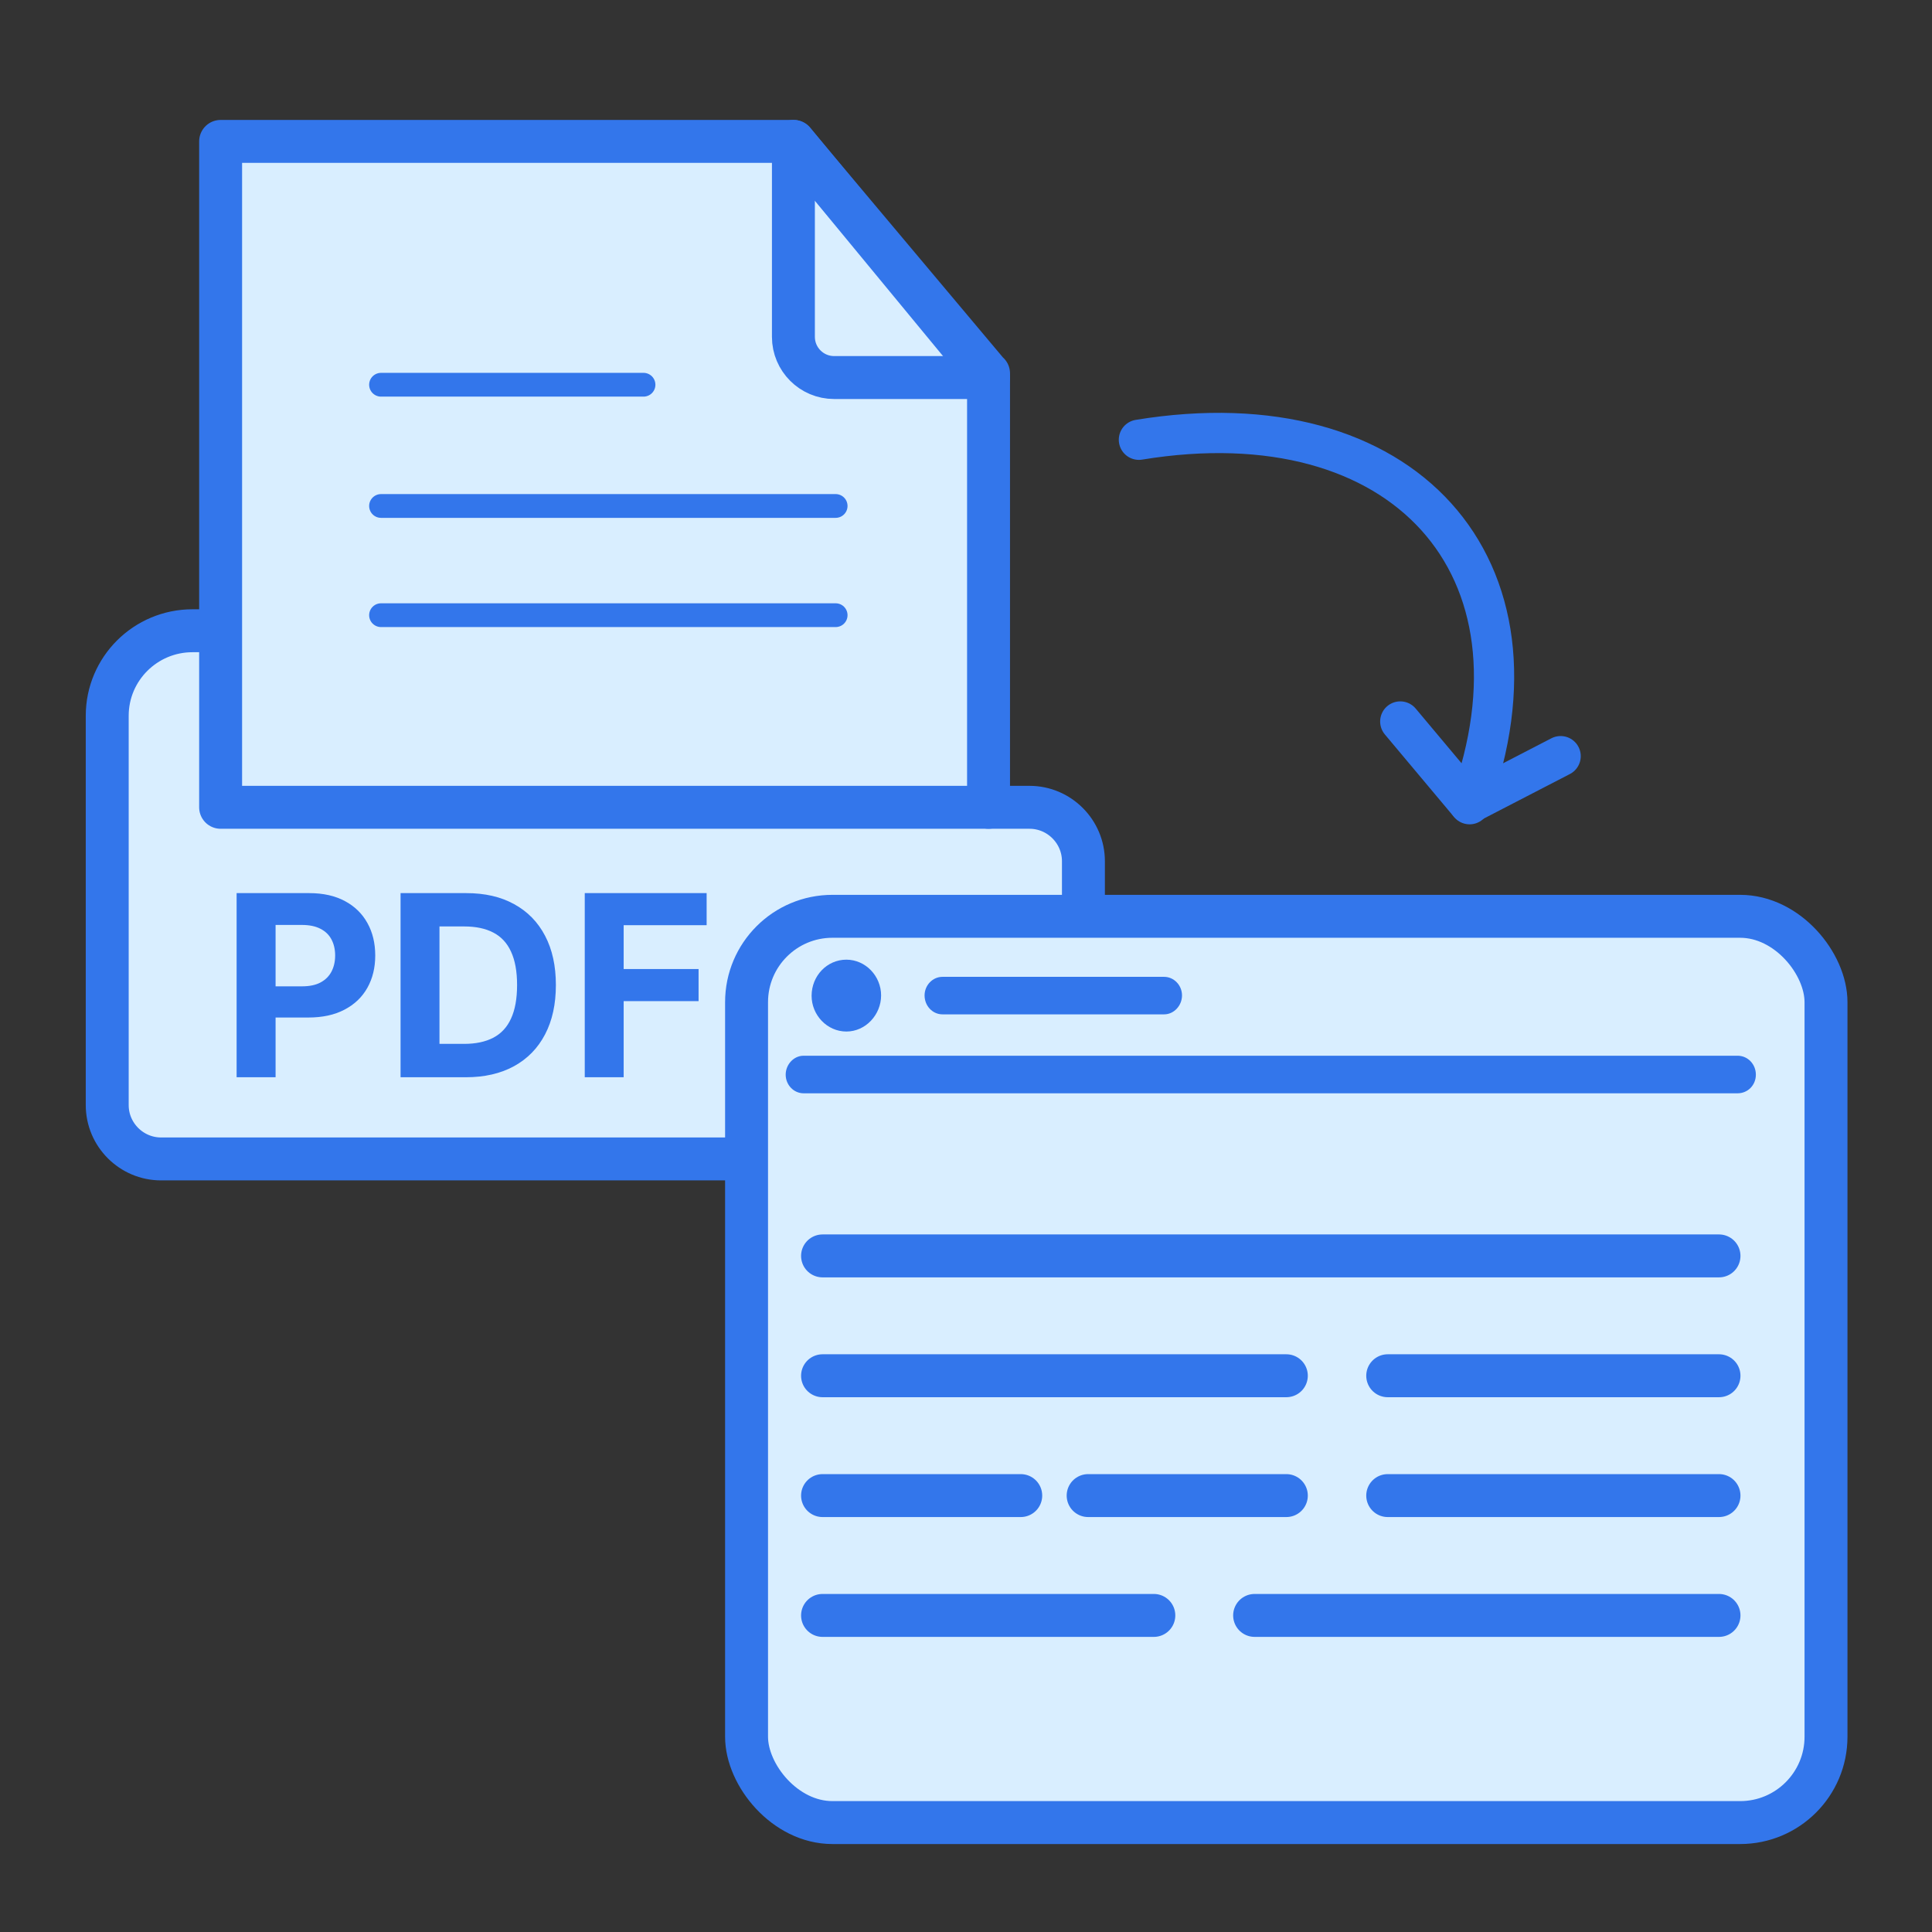 <svg xmlns="http://www.w3.org/2000/svg" fill="none" viewBox="0 0 36 36" height="36" width="36"><rect x="0" y="0" width="36" height="36" fill="#333333" stroke="none"/><path fill="#D9EEFF" d="M18.42 15.043H19.184C19.736 15.043 20.188 15.495 20.188 16.047V20.592C20.188 21.144 19.736 21.595 19.184 21.595H3.001C2.449 21.595 1.998 21.144 1.998 20.592V13.337C1.998 12.461 2.711 11.753 3.587 11.753H4.117"></path><path stroke-linejoin="round" stroke-linecap="round" stroke-width="0.8" stroke="#3376EB" d="M18.42 15.043H19.184C19.736 15.043 20.188 15.495 20.188 16.047V20.592C20.188 21.144 19.736 21.595 19.184 21.595H3.001C2.449 21.595 1.998 21.144 1.998 20.592V13.337C1.998 12.461 2.711 11.753 3.587 11.753H4.117"></path><path stroke-linejoin="round" stroke-linecap="round" stroke-width="0.8" stroke="#3376EB" fill="#D9EEFF" d="M18.42 7.035V15.043H4.111V11.753V2.635H14.79L18.42 7.035Z"></path><path stroke-linejoin="round" stroke-linecap="round" stroke-width="0.8" stroke="#3376EB" d="M18.42 6.957V7.035H15.543C15.124 7.035 14.784 6.695 14.784 6.277V2.635L18.415 6.957H18.42Z"></path><path stroke-linejoin="round" stroke-linecap="round" stroke-width="0.443" stroke="#3376EB" d="M7.1 7.169H11.991"></path><path stroke-linejoin="round" stroke-linecap="round" stroke-width="0.443" stroke="#3376EB" d="M7.1 9.428H15.571"></path><path stroke-linejoin="round" stroke-linecap="round" stroke-width="0.443" stroke="#3376EB" d="M7.1 11.463H15.571"></path><rect stroke-width="0.8" stroke="#3376EB" fill="#D9EEFF" rx="1.6" height="16.887" width="20.114" y="17.074" x="13.911"></rect><path stroke-linejoin="round" stroke-linecap="round" stroke-width="0.8" stroke="#3376EB" d="M15.327 23.402H32.031"></path><path stroke-linejoin="round" stroke-linecap="round" stroke-width="0.8" stroke="#3376EB" d="M15.327 25.635H23.969"></path><path stroke-linejoin="round" stroke-linecap="round" stroke-width="0.8" stroke="#3376EB" d="M25.858 25.635H32.031"></path><path stroke-linejoin="round" stroke-linecap="round" stroke-width="0.8" stroke="#3376EB" d="M32.031 30.101H23.378"></path><path stroke-linejoin="round" stroke-linecap="round" stroke-width="0.8" stroke="#3376EB" d="M21.5 30.101H15.327"></path><path stroke-linejoin="round" stroke-linecap="round" stroke-width="0.8" stroke="#3376EB" d="M25.858 27.868H32.031"></path><path stroke-linejoin="round" stroke-linecap="round" stroke-width="0.8" stroke="#3376EB" d="M15.327 27.868H19.02"></path><path stroke-linejoin="round" stroke-linecap="round" stroke-width="0.8" stroke="#3376EB" d="M20.276 27.868H23.969"></path><path fill="#3376EB" d="M15.123 18.555C15.123 18.182 15.411 17.882 15.771 17.882C16.13 17.882 16.418 18.189 16.418 18.548C16.418 18.908 16.13 19.221 15.771 19.221C15.411 19.221 15.123 18.914 15.123 18.555Z"></path><path fill="#3376EB" d="M17.228 18.548C17.228 18.359 17.378 18.202 17.561 18.202H21.692C21.875 18.202 22.025 18.359 22.025 18.548C22.025 18.738 21.875 18.901 21.692 18.901H17.561C17.378 18.901 17.228 18.744 17.228 18.548Z"></path><path fill="#3376EB" d="M14.973 20.372C14.79 20.372 14.64 20.215 14.64 20.025C14.64 19.836 14.79 19.672 14.973 19.672H32.378C32.567 19.672 32.718 19.829 32.718 20.025C32.718 20.221 32.567 20.372 32.378 20.372H14.973Z"></path><path fill="#3376EB" d="M4.409 20.073V16.642H5.763C6.023 16.642 6.245 16.692 6.428 16.791C6.611 16.889 6.751 17.026 6.847 17.201C6.944 17.375 6.992 17.577 6.992 17.804C6.992 18.032 6.943 18.233 6.845 18.407C6.747 18.582 6.604 18.717 6.418 18.814C6.232 18.912 6.008 18.96 5.744 18.96H4.882V18.379H5.627C5.767 18.379 5.882 18.355 5.972 18.307C6.064 18.258 6.132 18.19 6.177 18.104C6.222 18.017 6.245 17.917 6.245 17.804C6.245 17.691 6.222 17.591 6.177 17.506C6.132 17.42 6.064 17.354 5.972 17.307C5.881 17.259 5.764 17.235 5.624 17.235H5.135V20.073H4.409ZM8.68 20.073H7.464V16.642H8.69C9.035 16.642 9.332 16.71 9.581 16.848C9.83 16.984 10.022 17.18 10.156 17.436C10.291 17.692 10.358 17.998 10.358 18.354C10.358 18.711 10.291 19.018 10.156 19.275C10.022 19.532 9.829 19.729 9.578 19.867C9.328 20.004 9.028 20.073 8.68 20.073ZM8.189 19.451H8.65C8.864 19.451 9.044 19.413 9.191 19.337C9.338 19.26 9.449 19.141 9.522 18.98C9.597 18.818 9.635 18.61 9.635 18.354C9.635 18.1 9.597 17.893 9.522 17.732C9.449 17.572 9.339 17.453 9.192 17.377C9.046 17.301 8.866 17.263 8.651 17.263H8.189V19.451ZM10.896 20.073V16.642H13.167V17.24H11.621V18.057H13.017V18.655H11.621V20.073H10.896Z"></path><path stroke-linejoin="round" stroke-linecap="round" stroke-width="0.75" stroke="#3376EB" d="M26.092 13.444L27.384 14.985C29.002 10.563 26.161 7.385 21.222 8.194"></path><path stroke-linejoin="round" stroke-linecap="round" stroke-width="0.75" stroke="#3376EB" d="M29.08 14.09L27.375 14.972"></path></svg>